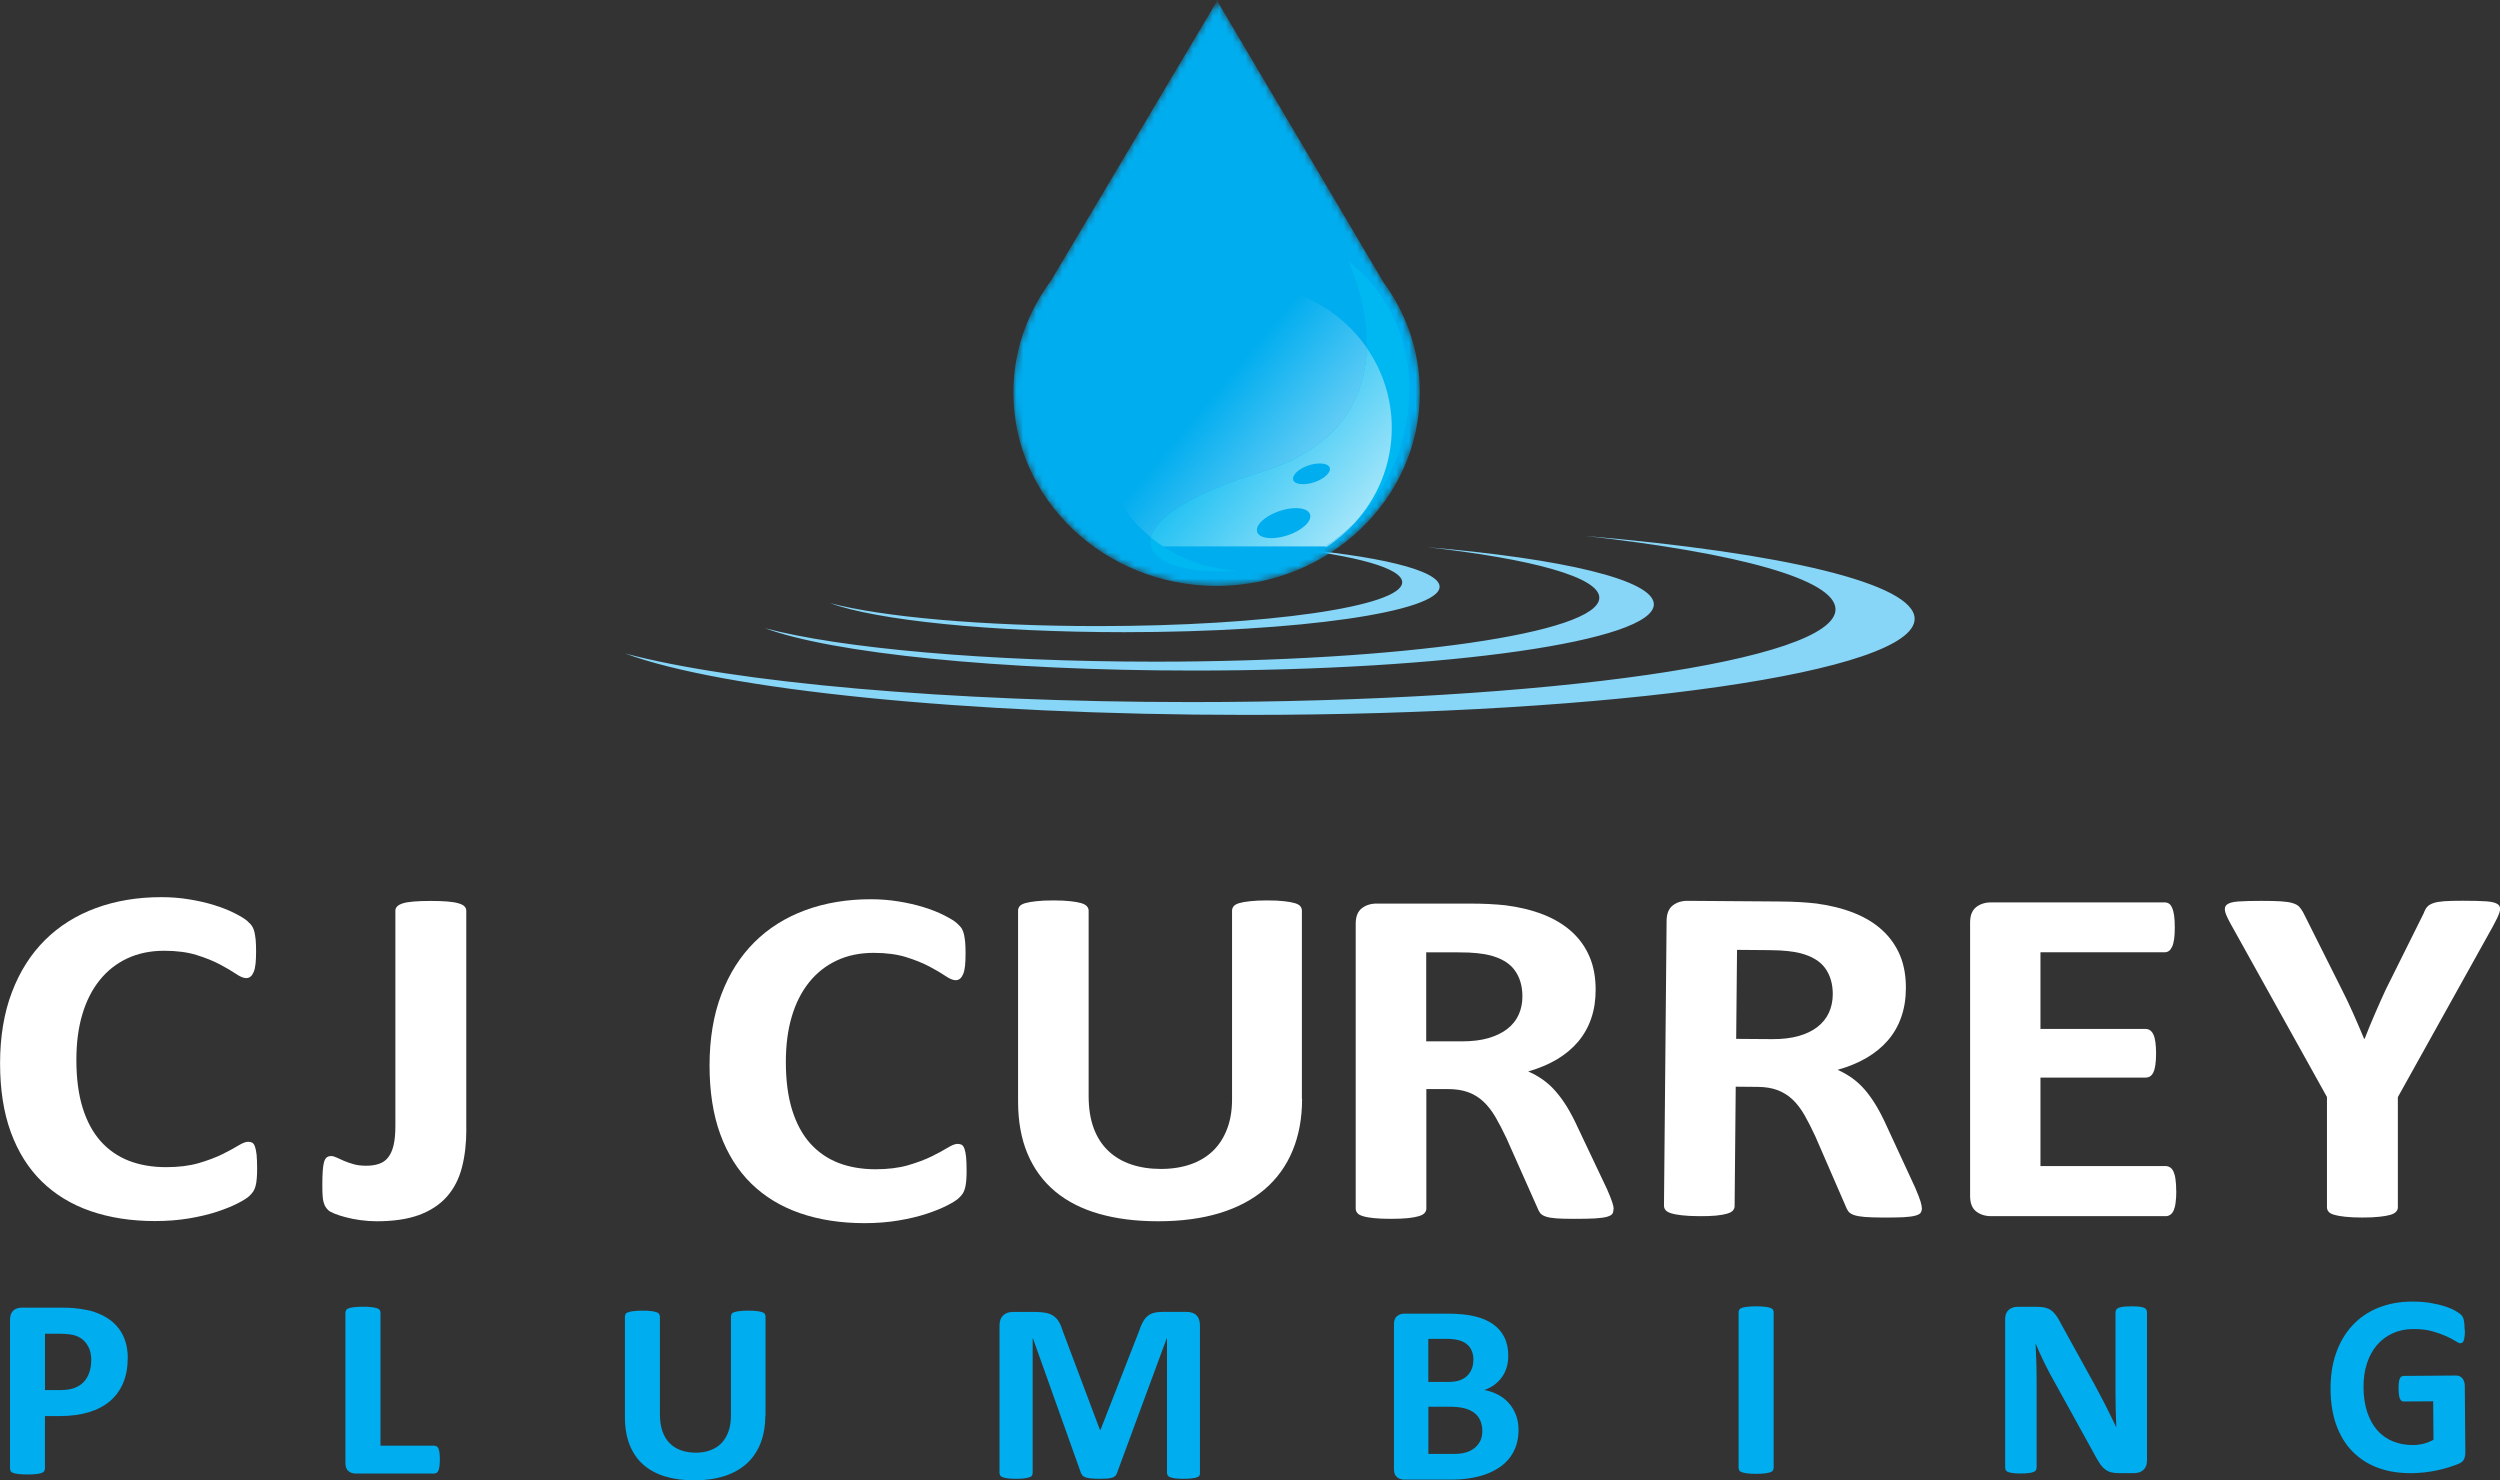 <?xml version="1.0" encoding="UTF-8"?>
<svg id="Layer_1" data-name="Layer 1" xmlns="http://www.w3.org/2000/svg" xmlns:xlink="http://www.w3.org/1999/xlink" viewBox="0 0 382.29 226.36">
  <rect x="0" y="0" width="382.29" height="226.36" fill="#333333" stroke="none"/>
  <defs>
    <style>
      .cls-1 {
        fill: url(#linear-gradient);
      }

      .cls-1, .cls-2, .cls-3, .cls-4, .cls-5, .cls-6, .cls-7, .cls-8, .cls-9 {
        stroke-width: 0px;
      }

      .cls-2 {
        fill: #00b8f1;
      }

      .cls-10 {
        clip-path: url(#clippath-2);
      }

      .cls-3 {
        fill: #87d5f7;
      }

      .cls-4 {
        fill: none;
      }

      .cls-5 {
        fill: #00adef;
      }

      .cls-11 {
        clip-path: url(#clippath-1);
      }

      .cls-12 {
        clip-path: url(#clippath-4);
      }

      .cls-6 {
        fill: #fff;
      }

      .cls-7 {
        fill: url(#linear-gradient-2);
      }

      .cls-8 {
        fill: url(#linear-gradient-3);
      }

      .cls-13 {
        clip-path: url(#clippath);
      }

      .cls-14 {
        clip-path: url(#clippath-3);
      }

      .cls-15 {
        mask: url(#mask);
      }

      .cls-16 {
        clip-path: url(#clippath-5);
      }

      .cls-9 {
        fill: url(#linear-gradient-4);
      }
    </style>
    <mask id="mask" x="154.97" y="0" width="62.16" height="89.6" maskUnits="userSpaceOnUse">
      <path class="cls-6" d="m211.5,43.07L186.2.25v-.25l-.08.13-.07-.13v.25l-25.38,42.73c-3.58,4.82-5.71,10.69-5.71,17.04,0,16.33,13.92,29.58,31.08,29.58s31.08-13.25,31.08-29.58c0-6.31-2.09-12.15-5.63-16.95"/>
    </mask>
    <clipPath id="clippath">
      <path class="cls-4" d="m202.58,83.6h.31c1.53-1.01,2.93-2.19,4.17-3.51-1.36,1.33-2.85,2.52-4.48,3.51m-34.6-18.18c0,6.74,3.13,12.77,8.04,16.77.73-2.92,5.91-6.65,16.8-10,12.65-3.89,16-11.93,16.19-19.01-4.03-5.81-10.86-9.62-18.59-9.62-12.4,0-22.44,9.79-22.44,21.86"/>
    </clipPath>
    <linearGradient id="linear-gradient" x1="60.29" y1="218.61" x2="65.86" y2="218.61" gradientTransform="translate(1777.07 -974.23) rotate(-139.8) scale(8.32 -8.32)" gradientUnits="userSpaceOnUse">
      <stop offset="0" stop-color="#fff"/>
      <stop offset="1" stop-color="#00adef"/>
    </linearGradient>
    <clipPath id="clippath-1">
      <path class="cls-4" d="m192.25,81.36c-.36-1.02,1.15-2.45,3.38-3.21.9-.31,1.78-.45,2.53-.45,1.11,0,1.94.32,2.16.93.36,1.02-1.15,2.46-3.38,3.21-.9.3-1.78.45-2.53.45-1.12,0-1.95-.32-2.17-.93m5.52-7.97c-.25-.7.79-1.7,2.33-2.22.62-.21,1.22-.3,1.74-.3.77,0,1.35.22,1.5.64.25.7-.79,1.7-2.34,2.22-.62.21-1.23.31-1.74.31-.77,0-1.35-.22-1.5-.64m-4.96-1.2c-10.89,3.35-16.07,7.08-16.8,10,.59.48,1.21.93,1.84,1.35h24.81c1.59-.99,3.06-2.16,4.4-3.47,3.6-3.88,5.79-9.02,5.79-14.66,0-4.53-1.42-8.75-3.84-12.24-.19,7.08-3.54,15.12-16.19,19.01"/>
    </clipPath>
    <linearGradient id="linear-gradient-2" x1="60.3" y1="218.51" x2="65.87" y2="218.51" gradientTransform="translate(1776.61 -973.68) rotate(-139.8) scale(8.32 -8.32)" gradientUnits="userSpaceOnUse">
      <stop offset="0" stop-color="#fff"/>
      <stop offset="1" stop-color="#00b8f1"/>
    </linearGradient>
    <clipPath id="clippath-2">
      <path class="cls-4" d="m195.63,78.16c-2.23.75-3.74,2.19-3.38,3.21.22.61,1.05.93,2.17.93.75,0,1.63-.15,2.53-.45,2.23-.75,3.74-2.19,3.38-3.21-.22-.61-1.05-.93-2.16-.93-.75,0-1.63.15-2.53.45"/>
    </clipPath>
    <clipPath id="clippath-3">
      <rect class="cls-4" x="197.82" y="63.79" width="18.19" height="9.48"/>
    </clipPath>
    <linearGradient id="linear-gradient-3" x1="60.3" y1="216.43" x2="65.86" y2="216.43" gradientTransform="translate(1770.56 -966.51) rotate(-139.8) scale(8.32 -8.32)" gradientUnits="userSpaceOnUse">
      <stop offset="0" stop-color="#fff"/>
      <stop offset="1" stop-color="#26c3f3"/>
    </linearGradient>
    <clipPath id="clippath-4">
      <path class="cls-4" d="m200.11,71.17c-1.54.53-2.58,1.52-2.33,2.22.15.42.73.64,1.5.64.51,0,1.12-.1,1.74-.31,1.54-.52,2.59-1.52,2.34-2.22-.15-.42-.73-.63-1.5-.63-.52,0-1.13.1-1.74.3"/>
    </clipPath>
    <clipPath id="clippath-5">
      <rect class="cls-4" x="209.46" y="49.67" width="12.56" height="6.54"/>
    </clipPath>
    <linearGradient id="linear-gradient-4" x1="60.27" y1="214.64" x2="65.83" y2="214.64" gradientTransform="translate(1772.35 -968.62) rotate(-139.8) scale(8.32 -8.32)" gradientUnits="userSpaceOnUse">
      <stop offset="0" stop-color="#fff"/>
      <stop offset="1" stop-color="#71cff6"/>
    </linearGradient>
  </defs>
  <path class="cls-3" d="m220.14,89.72c0-2.55-9.56-4.78-23.8-5.98,11,1.22,18.08,3.14,18.08,5.3,0,3.7-20.84,6.7-46.54,6.7-17.68,0-33.06-1.42-40.94-3.51,6.98,2.59,24.48,4.44,44.98,4.44,26.63,0,48.22-3.11,48.22-6.95m32.76,2.69c0-3.73-13.94-6.98-34.71-8.74,16.04,1.79,26.37,4.59,26.37,7.73,0,5.41-30.39,9.78-67.88,9.78-25.79,0-48.22-2.07-59.71-5.12,10.18,3.79,35.7,6.48,65.6,6.48,38.85,0,70.33-4.53,70.33-10.13m-10.47-10.45c23.26,2.59,38.25,6.65,38.25,11.22,0,7.84-44.08,14.18-98.47,14.18-37.41,0-69.94-3.01-86.61-7.43,14.77,5.5,51.79,9.39,95.16,9.39,56.35,0,102.02-6.57,102.02-14.69,0-5.4-20.23-10.11-50.36-12.67"/>
  <path class="cls-6" d="m39.32,178.68c0,.62-.02,1.14-.06,1.57-.04.44-.1.81-.18,1.11-.09.31-.19.58-.33.8-.14.23-.36.48-.66.76-.3.28-.88.65-1.74,1.09-.86.44-1.92.87-3.16,1.28-1.24.41-2.67.75-4.27,1.02-1.61.27-3.34.41-5.2.41-3.64,0-6.93-.51-9.86-1.52-2.93-1.01-5.42-2.53-7.48-4.54-2.05-2.01-3.63-4.53-4.73-7.54-1.1-3.01-1.64-6.53-1.64-10.53s.6-7.7,1.81-10.86c1.2-3.17,2.89-5.82,5.05-7.97,2.16-2.15,4.76-3.78,7.79-4.9,3.03-1.11,6.36-1.67,10-1.67,1.48,0,2.9.11,4.27.34,1.37.22,2.64.51,3.8.87,1.16.36,2.21.77,3.14,1.24.93.47,1.58.87,1.95,1.2.37.34.62.61.76.84.14.22.24.51.33.85.08.35.14.75.19,1.22.04.47.06,1.05.06,1.74,0,.74-.03,1.37-.08,1.89-.06.52-.15.94-.29,1.26-.14.32-.3.56-.49.71s-.41.22-.66.22c-.41,0-.93-.22-1.56-.65-.63-.43-1.45-.91-2.45-1.44-1-.53-2.19-1.01-3.57-1.44-1.38-.43-3.04-.65-4.95-.65-2.11,0-3.99.39-5.65,1.17-1.66.78-3.07,1.89-4.23,3.34-1.16,1.45-2.05,3.2-2.65,5.25-.61,2.05-.9,4.36-.9,6.94,0,2.82.32,5.26.96,7.32.64,2.06,1.56,3.76,2.75,5.1,1.19,1.33,2.63,2.33,4.31,2.99,1.69.65,3.58.98,5.69.98,1.92,0,3.57-.21,4.97-.61,1.39-.41,2.6-.86,3.6-1.35,1-.49,1.82-.94,2.46-1.33.64-.39,1.14-.59,1.5-.59.28,0,.49.05.66.14.16.1.3.3.41.6.11.3.19.71.25,1.24.05.53.08,1.24.08,2.13"/>
  <path class="cls-6" d="m71.31,172.66c0,2.17-.22,4.13-.68,5.88-.45,1.74-1.22,3.23-2.3,4.45-1.08,1.22-2.5,2.15-4.25,2.8-1.75.64-3.91.96-6.49.96-.82,0-1.64-.06-2.45-.17-.81-.11-1.55-.25-2.22-.43-.67-.17-1.26-.36-1.75-.56-.49-.2-.82-.37-.98-.54-.16-.16-.3-.33-.41-.5-.11-.17-.21-.4-.29-.69-.09-.28-.14-.64-.16-1.06-.03-.42-.04-.95-.04-1.59,0-.84.02-1.55.06-2.14.04-.58.11-1.04.2-1.37.1-.34.23-.57.41-.71.18-.14.4-.21.68-.21.24,0,.53.08.86.24.33.16.7.33,1.11.5.41.17.89.34,1.44.5.55.16,1.19.24,1.93.24s1.39-.09,1.95-.28c.56-.18,1.03-.5,1.4-.96.37-.46.65-1.07.84-1.83.19-.77.29-1.76.29-2.97v-32.96c0-.25.09-.47.27-.65.18-.19.46-.34.86-.47s.95-.22,1.66-.28,1.59-.09,2.63-.09,1.9.03,2.59.09,1.24.15,1.66.28c.43.12.72.28.9.47.18.18.27.4.27.65v33.37Z"/>
  <path class="cls-6" d="m147.81,179c0,.62-.02,1.14-.06,1.57-.04.44-.1.81-.18,1.11-.09.31-.19.58-.33.8-.14.23-.36.48-.66.76-.3.28-.88.65-1.74,1.09-.86.44-1.92.87-3.16,1.28-1.24.41-2.67.75-4.27,1.02-1.61.27-3.34.41-5.2.41-3.64,0-6.93-.51-9.86-1.52-2.93-1.01-5.42-2.53-7.48-4.54-2.05-2.01-3.63-4.53-4.73-7.54-1.1-3.01-1.64-6.53-1.64-10.53s.6-7.7,1.81-10.86c1.2-3.17,2.89-5.82,5.05-7.97,2.16-2.15,4.76-3.78,7.79-4.9,3.03-1.11,6.36-1.67,10-1.67,1.48,0,2.9.11,4.27.34,1.37.22,2.64.51,3.8.87,1.16.36,2.21.77,3.14,1.24.93.47,1.58.87,1.95,1.2.37.34.62.61.76.84.14.22.24.51.33.85.08.35.14.75.19,1.22.04.47.06,1.05.06,1.74,0,.74-.03,1.37-.08,1.89-.06.52-.15.94-.29,1.26-.14.32-.3.56-.49.71s-.41.22-.66.22c-.41,0-.93-.22-1.56-.65-.63-.43-1.45-.91-2.45-1.44-1-.53-2.19-1.01-3.57-1.44-1.38-.43-3.04-.65-4.95-.65-2.11,0-3.99.39-5.65,1.17-1.66.78-3.07,1.89-4.23,3.34-1.16,1.45-2.05,3.2-2.65,5.25-.61,2.05-.9,4.36-.9,6.94,0,2.82.32,5.26.96,7.32.64,2.06,1.56,3.76,2.75,5.1,1.19,1.33,2.63,2.33,4.31,2.99,1.69.65,3.58.98,5.69.98,1.91,0,3.57-.21,4.97-.61,1.39-.41,2.6-.86,3.6-1.35,1-.49,1.82-.94,2.46-1.33.64-.39,1.14-.59,1.5-.59.28,0,.49.05.66.14.16.1.3.3.41.6.11.3.19.71.25,1.24.05.53.08,1.24.08,2.13"/>
  <path class="cls-6" d="m199.11,168.03c0,2.94-.48,5.57-1.44,7.89-.96,2.33-2.37,4.29-4.23,5.9-1.87,1.61-4.16,2.83-6.9,3.67-2.74.84-5.89,1.26-9.45,1.26-3.34,0-6.34-.37-9-1.13-2.65-.75-4.9-1.9-6.74-3.43-1.83-1.53-3.24-3.44-4.21-5.73-.97-2.29-1.46-4.97-1.46-8.03v-29.18c0-.25.08-.47.24-.67.16-.2.46-.36.88-.48.43-.12.98-.22,1.66-.29.69-.08,1.56-.12,2.63-.12s1.9.04,2.58.12c.69.07,1.23.17,1.65.29.41.12.7.28.88.48.18.2.27.42.27.67v28.33c0,1.91.26,3.56.78,4.95.52,1.4,1.27,2.55,2.24,3.47.97.92,2.13,1.6,3.49,2.06,1.36.46,2.87.69,4.54.69s3.22-.24,4.56-.71c1.34-.47,2.48-1.16,3.41-2.06.93-.9,1.65-2.02,2.15-3.34.51-1.32.76-2.83.76-4.51v-28.88c0-.25.09-.47.25-.67.16-.2.45-.36.86-.48.41-.12.97-.22,1.66-.29.7-.08,1.56-.12,2.61-.12s1.9.04,2.57.12c.68.07,1.21.17,1.63.29.41.12.7.28.86.48.16.2.24.42.24.67v28.77Z"/>
  <path class="cls-6" d="m232.8,152.35c0-1.58-.4-2.92-1.19-4-.79-1.09-2.1-1.86-3.9-2.3-.55-.12-1.17-.23-1.87-.3-.7-.08-1.66-.12-2.9-.12h-4.85v13.61h5.5c1.54,0,2.88-.17,4.03-.5,1.15-.34,2.11-.81,2.88-1.41.77-.6,1.35-1.33,1.73-2.17.38-.84.57-1.78.57-2.82m13.93,32.55c0,.27-.05.5-.16.69s-.37.34-.78.47c-.41.12-1.01.21-1.81.26-.79.05-1.87.07-3.24.07-1.15,0-2.07-.02-2.75-.07-.68-.05-1.22-.14-1.62-.28-.39-.13-.68-.31-.84-.52-.16-.21-.3-.46-.41-.76l-4.77-10.72c-.57-1.21-1.13-2.28-1.68-3.23-.55-.94-1.16-1.72-1.83-2.35-.67-.63-1.45-1.11-2.32-1.43-.87-.32-1.89-.48-3.04-.48h-3.37v18.28c0,.24-.09.47-.27.67-.18.2-.47.36-.88.48-.41.12-.96.23-1.64.3s-1.56.11-2.63.11-1.91-.04-2.61-.11-1.26-.17-1.66-.3c-.41-.12-.7-.28-.86-.48-.16-.2-.25-.42-.25-.67v-43.57c0-1.09.31-1.87.93-2.36.62-.48,1.38-.72,2.28-.72h13.76c1.4,0,2.55.02,3.45.07.9.05,1.73.11,2.46.19,2.14.27,4.06.74,5.78,1.41,1.71.67,3.16,1.54,4.36,2.62,1.19,1.08,2.1,2.35,2.73,3.82.63,1.47.94,3.16.94,5.06,0,1.61-.22,3.07-.68,4.4-.45,1.32-1.12,2.5-1.99,3.54-.88,1.04-1.96,1.94-3.24,2.71-1.29.76-2.75,1.38-4.4,1.85.8.35,1.54.77,2.24,1.26.7.5,1.36,1.09,1.97,1.8.62.71,1.2,1.51,1.75,2.41.54.9,1.08,1.92,1.6,3.06l4.48,9.45c.41.94.69,1.63.82,2.06.14.43.21.77.21,1.02"/>
  <path class="cls-6" d="m280.26,152.08c.01-1.58-.37-2.92-1.15-4.01-.78-1.1-2.08-1.87-3.88-2.33-.55-.13-1.17-.23-1.87-.31-.7-.08-1.66-.13-2.89-.14l-4.85-.04-.13,13.61,5.5.04c1.54.01,2.88-.15,4.03-.47,1.16-.33,2.12-.79,2.89-1.39.77-.6,1.36-1.32,1.75-2.16.39-.84.59-1.78.6-2.81m13.63,32.66c0,.27-.06.5-.17.69s-.37.34-.79.46c-.41.12-1.01.2-1.81.25-.79.04-1.87.06-3.24.05-1.15,0-2.07-.04-2.75-.09-.68-.06-1.22-.15-1.62-.29-.39-.14-.67-.32-.84-.53-.16-.21-.3-.46-.41-.76l-4.67-10.75c-.56-1.21-1.11-2.29-1.65-3.24-.54-.94-1.14-1.73-1.81-2.37-.66-.63-1.44-1.12-2.31-1.45-.87-.33-1.88-.49-3.03-.5l-3.37-.03-.17,18.28c0,.24-.09.46-.27.67-.18.2-.48.35-.89.47-.41.12-.96.22-1.65.29s-1.56.1-2.63.09-1.91-.05-2.6-.13c-.7-.08-1.25-.18-1.66-.31-.41-.13-.7-.29-.86-.49-.16-.2-.24-.42-.24-.67l.4-43.57c.01-1.09.33-1.87.95-2.35.62-.48,1.38-.71,2.29-.7l13.76.1c1.4.01,2.55.04,3.45.1.9.06,1.73.12,2.46.21,2.14.29,4.06.77,5.76,1.45,1.71.68,3.15,1.56,4.33,2.65,1.18,1.08,2.08,2.37,2.7,3.84.61,1.47.91,3.17.89,5.07-.01,1.61-.25,3.07-.72,4.39-.46,1.32-1.14,2.49-2.03,3.53-.89,1.03-1.98,1.92-3.27,2.68-1.29.75-2.77,1.36-4.42,1.82.79.35,1.54.78,2.23,1.27.69.5,1.35,1.1,1.96,1.81.61.71,1.18,1.52,1.72,2.42.54.91,1.07,1.93,1.58,3.07l4.39,9.49c.4.94.67,1.63.8,2.07.13.43.2.77.2,1.02"/>
  <path class="cls-6" d="m332.79,182.14c0,.72-.04,1.32-.11,1.8-.06.48-.17.87-.3,1.17-.14.3-.31.51-.52.65-.21.14-.43.21-.68.21h-26.71c-.9,0-1.66-.24-2.28-.72-.62-.48-.93-1.27-.93-2.36v-41.82c0-1.09.31-1.87.93-2.36.62-.48,1.38-.72,2.28-.72h26.54c.24,0,.46.06.65.18.19.12.36.34.49.65.14.31.24.71.31,1.19.07.48.1,1.09.1,1.83,0,.7-.03,1.28-.1,1.76-.07.48-.17.87-.31,1.17-.14.29-.3.51-.49.65-.19.13-.41.2-.65.2h-18.99v11.72h16.07c.25,0,.47.07.68.2.2.13.37.35.51.63.14.29.24.67.31,1.15.07.48.11,1.07.11,1.76s-.04,1.31-.11,1.78-.17.84-.31,1.13c-.14.29-.31.49-.51.61-.21.12-.43.18-.68.18h-16.07v13.53h19.15c.24,0,.47.07.68.21.21.13.38.35.52.65.13.3.24.69.3,1.17.07.48.11,1.08.11,1.8"/>
  <path class="cls-6" d="m366.67,167.75v16.87c0,.25-.09.47-.27.67-.18.2-.47.36-.88.48-.41.12-.97.22-1.66.29-.7.08-1.57.12-2.61.12s-1.94-.04-2.63-.12c-.69-.07-1.24-.17-1.66-.29-.43-.12-.72-.29-.88-.48s-.25-.42-.25-.67v-16.87l-14.54-26.14c-.52-.91-.86-1.62-1.01-2.13-.15-.51-.06-.89.25-1.15.31-.26.9-.42,1.74-.48.85-.06,2.03-.09,3.53-.09,1.26,0,2.27.02,3.02.07.76.05,1.35.14,1.79.28.44.14.76.32.97.54.21.23.4.51.6.85l5.91,11.79c.58,1.14,1.15,2.33,1.71,3.59.56,1.26,1.13,2.58,1.71,3.97h.08c.52-1.34,1.05-2.63,1.6-3.89.55-1.26,1.08-2.46,1.61-3.6l5.83-11.72c.14-.4.31-.71.51-.95.21-.24.52-.43.93-.58.41-.15.97-.24,1.69-.3.71-.05,1.66-.07,2.83-.07,1.56,0,2.78.03,3.64.09.86.06,1.45.22,1.77.48.31.26.39.65.22,1.17-.16.52-.49,1.22-.98,2.11l-14.55,26.14Z"/>
  <path class="cls-5" d="m67.26,223.16c0,.39-.02.72-.05.99-.03.27-.09.49-.15.67-.07.18-.15.31-.26.39l-.35.12h-12.05c-.45,0-.82-.13-1.13-.38-.31-.26-.45-.67-.45-1.25v-23.06l.13-.35c.09-.11.23-.19.43-.25.21-.07.48-.12.83-.16.35-.04.77-.06,1.29-.06s.96.02,1.3.06c.34.04.61.09.81.16.2.06.35.15.44.25l.13.35v20.43h8.27l.35.11c.1.07.19.19.26.35.07.16.12.38.15.65.03.26.05.6.05.99"/>
  <path class="cls-5" d="m117.03,216.46c0,1.56-.24,2.95-.71,4.18-.47,1.23-1.17,2.27-2.09,3.12-.92.85-2.06,1.5-3.41,1.94-1.35.44-2.91.67-4.67.67-1.65,0-3.14-.2-4.45-.6-1.31-.4-2.43-1.01-3.34-1.81s-1.6-1.82-2.08-3.03c-.48-1.21-.72-2.63-.72-4.25v-15.44l.12-.35c.08-.11.23-.19.44-.25.21-.07.49-.12.83-.16.33-.04.77-.06,1.3-.06s.94.02,1.28.06c.33.04.61.09.81.16.2.06.35.15.44.25l.13.35v14.99c0,1.01.13,1.88.38,2.62.26.74.63,1.35,1.11,1.84.48.48,1.06.85,1.73,1.08.67.24,1.42.37,2.25.37s1.59-.12,2.25-.38c.67-.24,1.23-.61,1.69-1.08.46-.48.82-1.07,1.07-1.77.25-.7.38-1.5.38-2.39v-15.28l.12-.35c.08-.11.22-.19.43-.25.2-.07.48-.12.82-.16.35-.04.78-.06,1.29-.06s.94.02,1.27.06c.33.04.6.09.81.16.2.06.35.15.43.25l.12.35v15.23Z"/>
  <path class="cls-5" d="m183.52,225.31l-.11.35c-.08.1-.21.19-.41.25-.2.06-.46.12-.78.16-.33.04-.74.06-1.24.06s-.89-.02-1.22-.06c-.32-.04-.59-.1-.77-.16-.19-.06-.32-.15-.41-.25l-.13-.35v-20.66h-.04l-7.62,20.64c-.05.17-.14.31-.26.42-.12.11-.29.2-.5.26-.21.06-.48.11-.81.13-.32.02-.72.03-1.18.03s-.85-.02-1.18-.05c-.32-.03-.59-.08-.8-.15-.21-.07-.38-.16-.5-.26l-.25-.38-7.36-20.64h-.04v20.66l-.11.35c-.08.1-.21.19-.42.25-.2.06-.46.12-.78.16-.32.04-.73.06-1.23.06s-.89-.02-1.22-.06c-.33-.04-.59-.1-.78-.16s-.33-.15-.41-.25l-.12-.35v-22.63c0-.67.19-1.18.55-1.53.37-.35.85-.53,1.47-.53h3.5c.62,0,1.16.05,1.61.14.44.1.83.26,1.16.49.32.23.6.53.81.9.22.37.41.83.57,1.38l5.69,15.13h.08l5.89-15.09c.18-.55.37-1.02.58-1.4.21-.38.45-.69.73-.92.27-.24.6-.4.99-.5.38-.1.82-.14,1.32-.14h3.59c.37,0,.68.04.95.13.26.1.48.23.65.41.16.17.3.39.38.65.09.25.13.54.13.87v22.63Z"/>
  <path class="cls-5" d="m226.67,218.83c0-.59-.1-1.12-.3-1.58-.2-.47-.5-.86-.89-1.17-.39-.31-.9-.56-1.51-.72-.61-.17-1.4-.25-2.38-.25h-3.17v7.22h3.86c.75,0,1.37-.07,1.88-.23.51-.15.95-.37,1.32-.67.37-.3.66-.66.88-1.1.21-.43.31-.94.31-1.5m-1.36-10.88c0-.51-.08-.96-.25-1.37-.16-.41-.41-.74-.73-1.01-.32-.27-.73-.48-1.23-.62-.49-.14-1.16-.22-1.98-.22h-2.71v6.59h2.99c.77,0,1.39-.08,1.85-.26.46-.17.84-.42,1.15-.72.3-.31.53-.67.68-1.08.15-.41.22-.85.22-1.31m6.91,10.7c0,.9-.13,1.72-.38,2.45-.26.73-.61,1.38-1.07,1.94-.45.56-1,1.05-1.63,1.45-.63.4-1.33.74-2.08,1-.76.26-1.57.45-2.43.58-.87.13-1.82.19-2.88.19h-6.99c-.45,0-.82-.13-1.13-.38-.31-.25-.46-.67-.46-1.24v-22.14c0-.58.15-.99.46-1.24.31-.25.68-.38,1.13-.38h6.6c1.62,0,2.98.13,4.1.39,1.12.26,2.06.66,2.82,1.19.77.53,1.35,1.2,1.76,2.01.41.81.61,1.77.61,2.87,0,.61-.08,1.2-.24,1.74-.16.54-.4,1.04-.71,1.48-.31.44-.7.84-1.15,1.18-.46.34-.98.61-1.56.82.75.13,1.43.37,2.06.69.63.33,1.18.75,1.65,1.27.47.51.83,1.12,1.11,1.81.27.69.41,1.47.41,2.33"/>
  <path class="cls-5" d="m271.22,224.55l-.13.35c-.09.1-.24.19-.44.25s-.47.12-.81.16c-.34.04-.77.06-1.3.06s-.94-.02-1.29-.06c-.35-.04-.62-.1-.82-.16-.21-.06-.35-.15-.44-.25l-.13-.35v-23.98l.13-.35c.09-.11.24-.19.44-.25.21-.06.49-.12.83-.15.33-.04.76-.06,1.28-.06s.96.02,1.3.06c.34.04.61.09.81.15.2.07.35.15.44.25l.13.35v23.98Z"/>
  <path class="cls-5" d="m328.3,223.43c0,.3-.05.57-.16.8-.1.24-.25.43-.43.59-.19.16-.4.28-.65.34-.25.07-.5.11-.76.11h-2.28c-.47,0-.88-.05-1.23-.14s-.66-.26-.95-.5c-.3-.24-.58-.57-.84-.98-.27-.41-.58-.95-.92-1.6l-6.55-11.87c-.38-.7-.76-1.47-1.16-2.29-.39-.81-.75-1.61-1.06-2.39h-.04c.05.94.09,1.88.12,2.82.03.94.04,1.9.04,2.89v13.28l-.11.35c-.08.11-.2.19-.39.26-.18.07-.43.13-.74.16-.31.04-.71.06-1.2.06s-.87-.02-1.18-.06c-.31-.04-.56-.1-.73-.16-.18-.07-.3-.16-.36-.26l-.1-.35v-22.82c0-.61.19-1.07.56-1.38.37-.31.83-.46,1.38-.46h2.86c.52,0,.95.04,1.3.13.35.08.67.22.94.42.28.2.54.47.78.81.25.35.49.78.75,1.29l5.12,9.28c.3.56.59,1.12.88,1.66.3.54.58,1.09.85,1.63.27.54.53,1.08.79,1.6.26.52.51,1.05.76,1.57h.02c-.04-.92-.07-1.87-.09-2.87-.02-.99-.03-1.94-.03-2.84v-11.91l.12-.35c.08-.11.22-.2.41-.28.19-.07.44-.13.76-.16.31-.03.71-.05,1.19-.05.46,0,.85.02,1.16.05.31.03.55.09.72.16.17.08.29.17.36.28l.1.35v22.82Z"/>
  <path class="cls-5" d="m13.96,208.06c0-.89-.16-1.62-.49-2.2-.33-.58-.72-1-1.2-1.28-.48-.28-.97-.45-1.5-.52-.52-.07-1.06-.11-1.62-.11h-2.27v8.61h2.4c.85,0,1.57-.11,2.14-.33.58-.23,1.05-.53,1.41-.94.37-.4.64-.87.83-1.43.19-.56.28-1.16.28-1.82m5.59-.37c0,1.43-.23,2.69-.69,3.79-.46,1.1-1.13,2.03-2.01,2.78-.88.75-1.96,1.32-3.24,1.71-1.28.39-2.79.59-4.52.59h-2.2v8.11l-.13.35c-.09.11-.24.19-.44.26-.2.06-.47.12-.81.15-.34.04-.77.06-1.3.06s-.94-.02-1.29-.06c-.35-.04-.62-.09-.82-.15-.2-.07-.35-.15-.43-.26l-.12-.35v-22.84c0-.61.16-1.07.49-1.39.33-.31.77-.46,1.31-.46h6.2c.62,0,1.22.03,1.78.07.56.05,1.24.15,2.03.3.78.15,1.58.43,2.38.83.81.41,1.5.92,2.07,1.54.57.62,1,1.34,1.3,2.18.3.83.45,1.76.45,2.79"/>
  <path class="cls-5" d="m376.92,203.32c0,.38,0,.71-.04.98-.03.28-.07.49-.13.66-.05.16-.12.28-.2.35l-.29.1c-.17,0-.43-.11-.79-.34-.36-.24-.84-.49-1.44-.76-.6-.27-1.31-.52-2.14-.75-.82-.23-1.78-.34-2.88-.33-1.16,0-2.22.23-3.15.66-.94.44-1.74,1.04-2.41,1.82-.66.78-1.17,1.72-1.52,2.82-.35,1.09-.52,2.3-.51,3.62.01,1.45.21,2.73.58,3.83.38,1.1.89,2.02,1.56,2.77.66.74,1.46,1.3,2.39,1.67.93.37,1.95.56,3.06.55.55,0,1.09-.08,1.62-.21.54-.14,1.03-.34,1.49-.6l-.05-5.88-4.56.03c-.22,0-.4-.15-.53-.44-.12-.3-.19-.79-.2-1.5,0-.37,0-.67.04-.92.03-.25.07-.45.13-.6.06-.15.14-.27.22-.34l.3-.11,8.13-.06c.2,0,.38.03.53.11.16.07.29.18.41.32.12.14.21.32.27.52.07.21.1.44.1.7l.08,10.1c0,.39-.06.74-.19,1.03s-.39.53-.8.7c-.4.17-.9.35-1.49.54-.6.18-1.21.35-1.85.48-.64.14-1.28.24-1.93.31-.65.07-1.3.11-1.96.12-1.93.01-3.65-.26-5.17-.83-1.52-.57-2.82-1.41-3.88-2.5-1.07-1.09-1.88-2.44-2.46-4.02-.57-1.58-.86-3.38-.88-5.4-.02-2.08.26-3.95.84-5.6.58-1.66,1.42-3.07,2.5-4.24,1.08-1.17,2.39-2.07,3.93-2.69,1.54-.63,3.26-.95,5.15-.96,1.04,0,2,.06,2.85.21.86.14,1.61.32,2.25.53.64.21,1.17.44,1.6.69.42.25.72.46.89.64.17.18.29.44.37.77.07.33.12.82.12,1.48"/>
  <g class="cls-15">
    <path class="cls-5" d="m211.5,43.07L186.2.25v-.25l-.08.13-.07-.13v.25l-25.38,42.73c-3.58,4.82-5.71,10.69-5.71,17.04,0,16.33,13.92,29.58,31.08,29.58s31.08-13.25,31.08-29.58c0-6.31-2.09-12.15-5.63-16.95"/>
  </g>
  <g class="cls-13">
    <polygon class="cls-1" points="191.92 103.31 147.73 66.92 185.07 23.84 229.26 60.24 191.92 103.31"/>
  </g>
  <path class="cls-2" d="m206.17,39.91s3.02,6.15,2.84,13.27c2.42,3.49,3.84,7.7,3.84,12.24,0,5.64-2.19,10.78-5.79,14.66,10.53-10.38,12.34-29.81-.89-40.17m-30.15,42.29c-.74,3.01,3.22,5.16,10.55,5.16.88,0,1.81-.03,2.78-.1-5.06-.23-9.69-2.09-13.33-5.06"/>
  <g class="cls-11">
    <polygon class="cls-7" points="197.51 101.25 160.66 70.9 191.36 35.49 228.21 65.83 197.51 101.25"/>
  </g>
  <g class="cls-10">
    <g class="cls-14">
      <polygon class="cls-8" points="208.43 82.01 193.03 69.32 205.4 55.05 220.8 67.74 208.43 82.01"/>
    </g>
  </g>
  <g class="cls-12">
    <g class="cls-16">
      <polygon class="cls-9" points="216.79 62.24 206.15 53.48 214.69 43.63 225.33 52.39 216.79 62.24"/>
    </g>
  </g>
</svg>